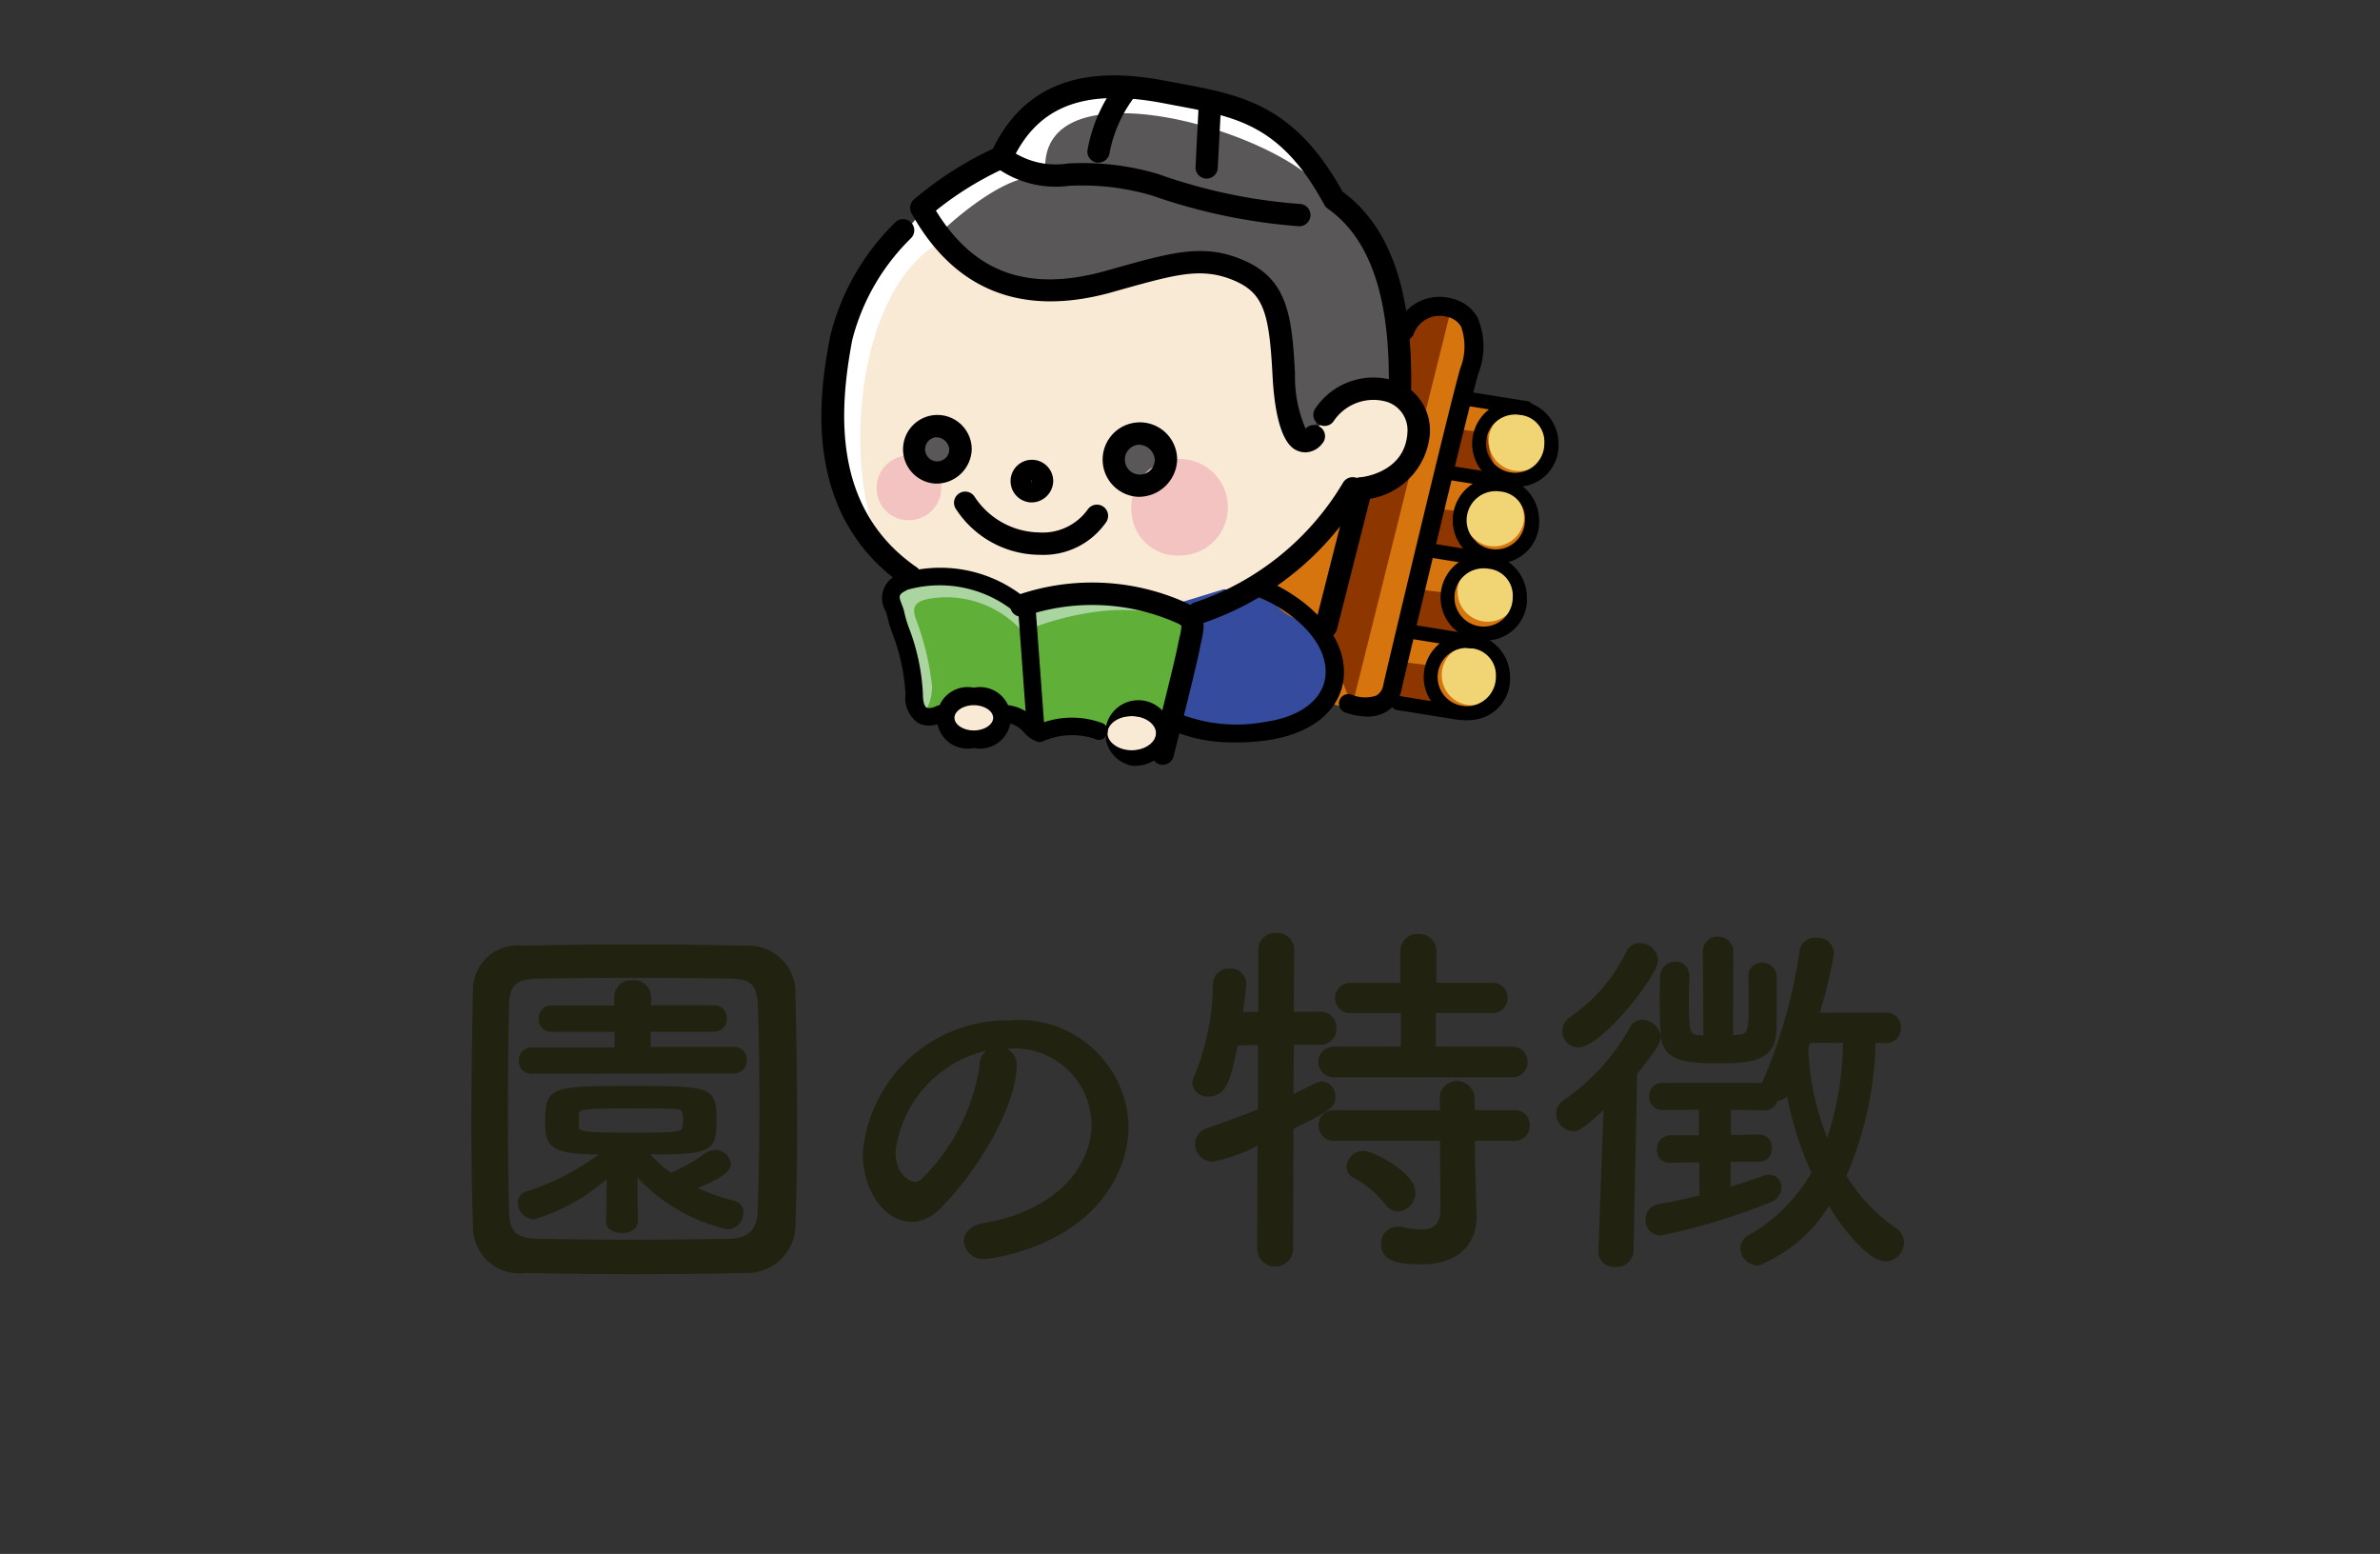 <svg id="gnav_feature" xmlns="http://www.w3.org/2000/svg" xmlns:xlink="http://www.w3.org/1999/xlink" width="72" height="47" viewBox="0 0 72 47">
  <rect x="0" y="0" width="72" height="47" fill="#333333" stroke="none"/>
  <defs>
    <clipPath id="clip-path">
      <rect id="長方形_80" data-name="長方形 80" width="22.3" height="20.878" fill="none"/>
    </clipPath>
  </defs>
  <rect id="mount" width="72" height="47" fill="#fffef8" opacity="0.002"/>
  <g id="グループ_1523" data-name="グループ 1523" transform="translate(12.765 8.201)">
    <path id="パス_66228" data-name="パス 66228" d="M-11.7-1.02c.036-.912.048-1.98.048-3.084,0-1.332-.024-2.724-.048-3.948a1.42,1.42,0,0,0-1.452-1.392c-1.128-.024-2.3-.036-3.468-.036s-2.3.012-3.348.036a1.345,1.345,0,0,0-1.488,1.3c-.024,1.176-.048,2.616-.048,4.008,0,1.14.012,2.256.048,3.156A1.4,1.4,0,0,0-19.877.456c1.08.024,2.22.036,3.36.036s2.28-.012,3.336-.036A1.46,1.46,0,0,0-11.7-1.02Zm-1.14-.408c-.024.528-.228.84-.9.852-.972.012-1.968.024-2.916.024s-1.872-.012-2.7-.024c-.744-.012-.984-.132-1.008-.816-.024-.9-.036-1.968-.036-3.06s.012-2.208.036-3.18c.012-.612.2-.8.888-.816.84-.012,1.824-.024,2.844-.024s2.04.012,2.94.024c.588.012.828.132.852.816.036.936.048,2,.048,3.084S-12.809-2.388-12.845-1.428Zm-.72-4.152a.381.381,0,0,0,.384-.4.374.374,0,0,0-.384-.4h-2.52V-6.84h1.92a.381.381,0,0,0,.384-.4.374.374,0,0,0-.384-.4h-1.908V-7.9a.52.52,0,0,0-.564-.5.51.51,0,0,0-.552.5v.264h-1.9a.381.381,0,0,0-.384.4.374.374,0,0,0,.384.4h1.908v.468h-2.508a.381.381,0,0,0-.384.4.374.374,0,0,0,.384.4ZM-17.429-1.1v.012c0,.228.24.336.48.336s.48-.12.48-.348l-.012-1.332A5.345,5.345,0,0,0-13.757-.864a.49.49,0,0,0,.48-.492.359.359,0,0,0-.276-.372,6.08,6.08,0,0,1-1.1-.384c.648-.276,1-.48,1-.744a.476.476,0,0,0-.492-.408.549.549,0,0,0-.288.1,5.1,5.1,0,0,1-1.032.588,3.88,3.88,0,0,1-.624-.552c1.752,0,2-.072,2-.972,0-1.08-.1-1.1-2.568-1.1-2.448,0-2.616.024-2.616,1.1,0,.708.144.972,1.62.972a7.4,7.4,0,0,1-2.184,1.116.363.363,0,0,0-.264.348.512.512,0,0,0,.492.5,5.849,5.849,0,0,0,2.2-1.224Zm-.828-3.252c.012-.132.132-.168,1.356-.168.528,0,1.08,0,1.452.012.288,0,.348.012.348.348a.742.742,0,0,1-.012.18c-.024.168-.072.192-1.452.192-1.524,0-1.692-.024-1.692-.192ZM-6-1.056c-.418.077-.605.308-.605.55a.578.578,0,0,0,.627.539c.154,0,3.146-.341,4.114-2.783a3.372,3.372,0,0,0,.242-1.243A3.308,3.308,0,0,0-5.23-7.183,4.378,4.378,0,0,0-9.663-3.168c0,1.2.7,2.079,1.485,2.079a1.193,1.193,0,0,0,.825-.374c1.21-1.188,2.343-3.19,2.343-4.345v-.055a.5.5,0,0,0-.308-.462H-5.3A2.329,2.329,0,0,1-2.744-4.059C-2.744-2.618-4-1.386-6-1.056ZM-6.132-5.8a6.1,6.1,0,0,1-1.749,3.41A.291.291,0,0,1-8.09-2.3c-.033,0-.583-.1-.583-.924A3.6,3.6,0,0,1-5.923-6.27.569.569,0,0,0-6.132-5.8Z" transform="translate(23 29.845)" fill="#221"/>
    <g id="グループ_2608" data-name="グループ 2608" transform="translate(12.084 -5.921)">
      <g id="グループ_2605" data-name="グループ 2605" transform="translate(0 0)" clip-path="url(#clip-path)">
        <path id="パス_66812" data-name="パス 66812" d="M8.637,4.684c1.356,2.44,3.525,2.531,5.694,2.079s3.164-.9,4.339.271.723,3.887,1.356,4.61.271-.995.723-1.175a11.037,11.037,0,0,1,1.988-.271c.091-6.418-1.808-5.876-1.808-5.876C19.665.165,12.252-.106,11.077,2.967c-1.988,1.446-2.44,1.718-2.44,1.718" transform="translate(-5.57 -0.58)" fill="#fff"/>
        <path id="パス_66813" data-name="パス 66813" d="M20.358,11.7c.137,1.234.678,2.034,1.13.271,1.627-.678,1.989-.271,1.989-.271.271-4.158-1.13-5.559-1.808-5.876-.9-1.9-8.768-4.294-8.587-.859-.316.045-.181,0-.361.181-1.22.09-2.938,1.808-2.938,1.808,2.034,2.305,3.345,1.582,5.288,1.311s3.254-1.084,4.339.271a4.808,4.808,0,0,1,.949,3.164" transform="translate(-6.309 -2.081)" fill="#595757"/>
        <path id="パス_66814" data-name="パス 66814" d="M3.631,11.56c-2.938,3.254-3.345,7.1-2.079,9.084s5.107,3.345,5.107,3.345l4.429.045,2.4-1.039s2.8-2.215,3.164-3.028c2.079-.678,2.576-1.446,1.084-2.892a2.865,2.865,0,0,0-2.35,1.582l-.768-1.582s-.452-2.667-.949-3.164-1.311-1.22-3.57-.452-2.8.633-3.706.316-2.44-1.22-2.757-2.215" transform="translate(-0.564 -7.455)" fill="#fff"/>
        <path id="パス_66815" data-name="パス 66815" d="M5.878,13.979c-2.847,1.4-3.083,7.322-1.9,9.31s5.009,2.26,5.009,2.26l4.147.045,2.243-1.04S18,22.34,18.341,21.527c1.947-.678,2.412-1.446,1.016-2.892-1.439-.045-2.812,1.627-2.812,1.627l-.108-1.627s-.423-2.667-.889-3.164-1.227-1.22-3.343-.452-3.175.723-4.022.407-2.009-.452-2.3-1.446" transform="translate(-2.133 -9.015)" fill="#f9ead6"/>
        <path id="パス_66816" data-name="パス 66816" d="M9.016,30.439A.836.836,0,1,1,8.18,29.6a.836.836,0,0,1,.836.836" transform="translate(-4.736 -19.092)" fill="#595757"/>
        <path id="パス_66817" data-name="パス 66817" d="M26.335,31.263a.836.836,0,1,1-.836-.836.836.836,0,0,1,.836.836" transform="translate(-15.906 -19.623)" fill="#595757"/>
        <path id="パス_66818" data-name="パス 66818" d="M26.425,34.826a1.461,1.461,0,1,1,1.453,1.311,1.387,1.387,0,0,1-1.453-1.311" transform="translate(-17.042 -21.614)" fill="#f2c3c0"/>
        <path id="パス_66819" data-name="パス 66819" d="M4.709,33.552a.978.978,0,1,1,.978.936.958.958,0,0,1-.978-.936" transform="translate(-3.037 -21.035)" fill="#f2c3c0"/>
        <path id="パス_66820" data-name="パス 66820" d="M9.784,43.494c3.061-.889,3.214-.732,5.153.261-.561,2.718-.765,3.293-.765,3.293-.816-.366-1.377-.68-2.092.209-1.53.053-2.091.053-2.091.053l-.918-.523c-.663-1.2-1.531-.209-1.735.053-.561.1-.867-.627-.867-.627s-.867-3.032-.816-3.189.714-.418.714-.418a5.208,5.208,0,0,1,3.418.889" transform="translate(-3.644 -27.461)" fill="#abd5a0"/>
        <path id="パス_66821" data-name="パス 66821" d="M16.149,45.474a21.674,21.674,0,0,0-.524,2.779s.55.034-.391-.227a1.956,1.956,0,0,0-1.7.436,6.557,6.557,0,0,1-3.01-.47,1.258,1.258,0,0,0-1.734.052,1.02,1.02,0,0,1-.443-.1c-.2-.1.076-.13.1-.781a8.212,8.212,0,0,0-.483-2.032c-.178-.469.049-.583.483-.651A3.086,3.086,0,0,1,11.193,45.5c1.067-.495,3.838-1.2,4.957-.026" transform="translate(-5.097 -28.665)" fill="#5faf39"/>
        <path id="パス_66822" data-name="パス 66822" d="M10.867,53.727c0-.288.364-.521.813-.521s.813.233.813.521-.364.521-.813.521-.813-.233-.813-.521" transform="translate(-7.008 -34.314)" fill="#f9ead6"/>
        <path id="パス_66823" data-name="パス 66823" d="M24.152,55.1c0-.288.364-.521.813-.521s.813.233.813.521-.364.521-.813.521-.813-.233-.813-.521" transform="translate(-15.576 -35.199)" fill="#f9ead6"/>
        <path id="パス_66824" data-name="パス 66824" d="M29.382,44.274l1.668-.511c3.643.633,3.4,3.155,3.4,3.155a1.812,1.812,0,0,1-1.909,1.224c-1.632.025-3.285-.056-3.285-.056a31.3,31.3,0,0,1,1.133-3.225l-.59-.221Z" transform="translate(-18.868 -28.224)" fill="#354b9e"/>
        <path id="パス_66825" data-name="パス 66825" d="M40.807,20.4c.806-1.056,2.056-.917,2,.333a13.5,13.5,0,0,0-.167,1.639l1.445.305,1,.445-.055.917-.278.723-.667.195.361.528.056.75-.167.667-.75.333.5.75.083.75-.278.528-.778.361a.464.464,0,0,0-.028.333,1.07,1.07,0,0,1-.5,2.028c-.75-.167-2.417-.361-2.417-.361-.945.361-1.712.176-1.934-.13.75-.861.8-.415-.09-1.943-.056-.389-.091-.271-.091-.271a1.8,1.8,0,0,1-1.446-.813l-.859-.226a15.815,15.815,0,0,0,3.345-2.983,2.244,2.244,0,0,0,1.631-3.386,7.985,7.985,0,0,1,.083-1.473" transform="translate(-23.055 -12.698)" fill="#d6740e"/>
        <path id="パス_66826" data-name="パス 66826" d="M45.432,20.377c.723-.806,1.278-.611,1.278-.611l-3,12.038-.833-2.084,1.175-4.565c1.83-.666,2.077-2.642.993-3.279a10.361,10.361,0,0,0,.388-1.5" transform="translate(-27.652 -12.734)" fill="#8e3600"/>
        <path id="パス_66827" data-name="パス 66827" d="M53.537,30.131l.917.111c.056.917.333,1.223.639,1.417-1.389-.139-1.889-.222-1.889-.222Z" transform="translate(-34.312 -19.432)" fill="#8e3600"/>
        <path id="パス_66828" data-name="パス 66828" d="M52.129,36.938l.917.111c.055.917.333,1.223.639,1.417-1.389-.139-1.889-.222-1.889-.222Z" transform="translate(-33.404 -23.822)" fill="#8e3600"/>
        <path id="パス_66829" data-name="パス 66829" d="M50.564,43.824l.917.111c.056.917.333,1.223.639,1.417-1.389-.139-1.889-.222-1.889-.222Z" transform="translate(-32.395 -28.263)" fill="#8e3600"/>
        <path id="パス_66830" data-name="パス 66830" d="M49.155,50.006l.917.111c.056.917.333,1.223.639,1.417-1.389-.139-1.889-.222-1.889-.222Z" transform="translate(-31.486 -32.25)" fill="#8e3600"/>
        <path id="パス_66831" data-name="パス 66831" d="M58.688,29.608a.912.912,0,1,1-.9-1.042.98.98,0,0,1,.9,1.042" transform="translate(-36.684 -18.423)" fill="#f1d575"/>
        <path id="パス_66832" data-name="パス 66832" d="M56.575,36.024a.912.912,0,1,1-.9-1.042.98.98,0,0,1,.9,1.042" transform="translate(-35.322 -22.561)" fill="#f1d575"/>
        <path id="パス_66833" data-name="パス 66833" d="M56.027,42.441a.912.912,0,1,1-.9-1.042.98.98,0,0,1,.9,1.042" transform="translate(-34.968 -26.699)" fill="#f1d575"/>
        <path id="パス_66834" data-name="パス 66834" d="M54.683,49.56a.912.912,0,1,1-.9-1.042.98.98,0,0,1,.9,1.042" transform="translate(-34.101 -31.29)" fill="#f1d575"/>
        <path id="パス_66835" data-name="パス 66835" d="M31.474,38.672a.338.338,0,0,1-.064-.67,8.285,8.285,0,0,0,4.456-3.62.338.338,0,1,1,.572.361,8.915,8.915,0,0,1-4.9,3.923.331.331,0,0,1-.064.006" transform="translate(-20.08 -22.072)"/>
        <path id="パス_66836" data-name="パス 66836" d="M2.693,23.391a.336.336,0,0,1-.191-.059c-3.239-2.227-2.509-6.1-2.234-7.556a7.241,7.241,0,0,1,1.958-3.427.338.338,0,1,1,.491.465A6.579,6.579,0,0,0,.933,15.9C.536,18,.307,21,2.885,22.775a.338.338,0,0,1-.192.617" transform="translate(0 -7.896)"/>
        <path id="パス_66837" data-name="パス 66837" d="M43.335,29.4a.338.338,0,0,1-.026-.675c.055,0,1.37-.132,1.445-1.345a.9.9,0,0,0-.6-.933,1.446,1.446,0,0,0-1.641.593.338.338,0,0,1-.533-.416,2.117,2.117,0,0,1,2.414-.81,1.584,1.584,0,0,1,1.038,1.607A2.171,2.171,0,0,1,43.362,29.4h-.027" transform="translate(-27.026 -16.567)"/>
        <path id="パス_66838" data-name="パス 66838" d="M19.506,11.4a.563.563,0,0,1-.181-.029c-.172-.059-.7-.239-.805-2.315-.1-1.871-.265-2.472-1.17-2.855-.958-.4-1.713-.194-3.364.266l-.353.1C10.935,7.31,8.9,6.505,7.6,4.173a.338.338,0,0,1,.071-.419,10.631,10.631,0,0,1,2.392-1.535c1.218-2.508,3.6-2.368,5.3-2.041l.376.071c1.851.347,3.452.647,4.9,3.267,1.465,1.074,2.143,3.069,2.072,6.1a.338.338,0,0,1-.338.33h-.008a.338.338,0,0,1-.33-.346c.067-2.829-.538-4.653-1.85-5.574a.345.345,0,0,1-.1-.116c-1.3-2.4-2.629-2.649-4.466-2.993l-.38-.072c-2.416-.467-3.839.081-4.612,1.776a.338.338,0,0,1-.174.17,9.841,9.841,0,0,0-2.116,1.3c1.159,1.889,2.793,2.47,5.12,1.827l.352-.1c1.7-.473,2.635-.734,3.809-.238,1.363.575,1.489,1.682,1.583,3.441a3.931,3.931,0,0,0,.32,1.664.338.338,0,0,1,.5.456.664.664,0,0,1-.508.261" transform="translate(-4.873 0)"/>
        <path id="パス_66839" data-name="パス 66839" d="M23.727,8.45a17.435,17.435,0,0,1-4.459-.931,7.484,7.484,0,0,0-2.524-.292,3.056,3.056,0,0,1-2.235-.592.338.338,0,0,1,.4-.545,2.39,2.39,0,0,0,1.814.461,8.019,8.019,0,0,1,2.729.317,16.321,16.321,0,0,0,4.274.905.338.338,0,1,1,0,.676" transform="translate(-9.269 -3.886)"/>
        <path id="パス_66840" data-name="パス 66840" d="M23,2.873l-.038,0a.338.338,0,0,1-.3-.374A4.7,4.7,0,0,1,23.527.5a.338.338,0,0,1,.552.391,4.056,4.056,0,0,0-.747,1.679.338.338,0,0,1-.336.3" transform="translate(-14.613 -0.232)"/>
        <path id="パス_66841" data-name="パス 66841" d="M32.219,4.147H32.2a.338.338,0,0,1-.321-.355l.095-1.881a.338.338,0,0,1,.676.034l-.1,1.881a.338.338,0,0,1-.337.321" transform="translate(-20.56 -1.025)"/>
        <path id="パス_66842" data-name="パス 66842" d="M13.928,37.366h-.074a3.039,3.039,0,0,1-2.508-1.4.338.338,0,1,1,.581-.346A2.383,2.383,0,0,0,13.87,36.69,1.676,1.676,0,0,0,15.34,36a.338.338,0,0,1,.563.375,2.3,2.3,0,0,1-1.976.992" transform="translate(-7.286 -22.866)"/>
        <path id="パス_66843" data-name="パス 66843" d="M24.787,31.8a1.127,1.127,0,1,1,1.192-1.125A1.161,1.161,0,0,1,24.787,31.8m0-1.574a.453.453,0,1,0,.516.449.487.487,0,0,0-.516-.449" transform="translate(-15.217 -19.054)"/>
        <path id="パス_66844" data-name="パス 66844" d="M7.717,31.005a1.039,1.039,0,1,1,1.1-1.038,1.07,1.07,0,0,1-1.1,1.038m0-1.4a.366.366,0,1,0,.421.361.4.4,0,0,0-.421-.361" transform="translate(-4.269 -18.658)"/>
        <path id="パス_66845" data-name="パス 66845" d="M16.646,34.036a.645.645,0,1,1,.67-.644.659.659,0,0,1-.67.644m.007-.611h0Zm-.009-.062c0,.006,0,.016,0,.028a.052.052,0,0,0,.008.028c0-.006,0-.016,0-.028a.051.051,0,0,0-.008-.028" transform="translate(-10.303 -21.12)"/>
        <path id="パス_66846" data-name="パス 66846" d="M16.958,48.731a.265.265,0,0,1-.264-.245l-.258-3.517c-.034-.032-.07-.062-.105-.092a.265.265,0,0,1,.341-.405c.071.06.14.122.207.188a.267.267,0,0,1,.078.169l.266,3.618a.265.265,0,0,1-.245.284h-.02" transform="translate(-10.471 -28.64)"/>
        <path id="パス_66847" data-name="パス 66847" d="M6.6,46.683a.667.667,0,0,1-.35-.093.922.922,0,0,1-.365-.858,6.01,6.01,0,0,0-.4-1.844,3.458,3.458,0,0,1-.148-.5.988.988,0,0,0-.058-.178.764.764,0,0,1,.452-1.118,4.071,4.071,0,0,1,3.811.758.265.265,0,0,1-.341.406,3.6,3.6,0,0,0-3.244-.685c-.3.142-.281.195-.184.447a1.38,1.38,0,0,1,.088.29,3.7,3.7,0,0,0,.126.412,6.434,6.434,0,0,1,.425,2.015c0,.249.056.371.107.4.069.043.223,0,.289-.037a.265.265,0,0,1,.247.469,1.052,1.052,0,0,1-.458.115" transform="translate(-3.341 -27.017)"/>
        <path id="パス_66848" data-name="パス 66848" d="M20.711,48.718a.343.343,0,0,1-.084-.01.339.339,0,0,1-.244-.412c.007-.026.658-2.566.78-3.191.019-.1.038-.181.055-.258a1.607,1.607,0,0,0,.054-.334.818.818,0,0,0-.131-.082,6.3,6.3,0,0,0-4.6-.212.338.338,0,0,1-.224-.638,6.922,6.922,0,0,1,5.134.251c.606.319.521.709.422,1.16-.016.073-.034.153-.051.244-.127.643-.762,3.122-.789,3.227a.338.338,0,0,1-.327.254" transform="translate(-10.381 -27.865)"/>
        <path id="パス_66849" data-name="パス 66849" d="M16.3,54.751a.27.27,0,0,1-.08-.012.941.941,0,0,1-.388-.272.871.871,0,0,0-.567-.308.265.265,0,0,1-.224-.3.27.27,0,0,1,.3-.224,1.378,1.378,0,0,1,.868.461c.04.042.074.074.1.1A2.653,2.653,0,0,1,18.2,54.18a.265.265,0,1,1-.245.469,2.2,2.2,0,0,0-1.548.077.266.266,0,0,1-.113.025" transform="translate(-9.697 -34.588)"/>
        <path id="パス_66850" data-name="パス 66850" d="M44.927,31.556a1.957,1.957,0,0,1-.666-.126.286.286,0,0,1,.21-.532,1.066,1.066,0,0,0,.744.026.441.441,0,0,0,.21-.317c.218-.952,1.947-8.218,2.326-9.568a1.8,1.8,0,0,0,.029-1.275.637.637,0,0,0-.419-.294.835.835,0,0,0-1.02.532.286.286,0,0,1-.53-.216,1.4,1.4,0,0,1,1.7-.868,1.2,1.2,0,0,1,.765.565,2.244,2.244,0,0,1,.023,1.711c-.367,1.306-2.108,8.613-2.319,9.541a1,1,0,0,1-.5.7,1.178,1.178,0,0,1-.553.125" transform="translate(-28.428 -12.166)"/>
        <path id="パス_66851" data-name="パス 66851" d="M42.389,39.106a.338.338,0,0,1-.328-.421l1.056-4.164a.338.338,0,1,1,.655.167l-1.056,4.164a.338.338,0,0,1-.327.255" transform="translate(-27.119 -22.098)"/>
        <path id="パス_66852" data-name="パス 66852" d="M31.178,47.885a4.643,4.643,0,0,1-2.158-.453.277.277,0,0,1,.272-.481,4.7,4.7,0,0,0,2.738.32c1.05-.148,1.736-.648,1.836-1.338.126-.875-.651-1.83-1.979-2.433a.277.277,0,1,1,.229-.5c1.557.707,2.459,1.891,2.3,3.016-.136.947-1,1.622-2.306,1.807a6.681,6.681,0,0,1-.929.066" transform="translate(-18.625 -27.713)"/>
        <path id="パス_66853" data-name="パス 66853" d="M24.262,55.23a1,1,0,1,1,1.2-.982,1.108,1.108,0,0,1-1.2.982m0-1.5c-.4,0-.733.237-.733.517s.336.517.733.517.733-.237.733-.517-.336-.517-.733-.517" transform="translate(-14.874 -34.352)"/>
        <path id="パス_66854" data-name="パス 66854" d="M10.962,53.982a.931.931,0,1,1,0-1.824.931.931,0,1,1,0,1.824m0-1.295c-.317,0-.585.175-.585.382s.268.382.585.382.585-.175.585-.382-.268-.382-.585-.382" transform="translate(-6.351 -33.638)"/>
        <path id="パス_66855" data-name="パス 66855" d="M57.376,30.309a1.306,1.306,0,1,1,1.171-1.3,1.242,1.242,0,0,1-1.171,1.3m0-2.169a.881.881,0,1,0,.742.87.814.814,0,0,0-.742-.87" transform="translate(-36.248 -17.871)"/>
        <path id="パス_66856" data-name="パス 66856" d="M55.718,36.835a1.306,1.306,0,1,1,1.171-1.3,1.242,1.242,0,0,1-1.171,1.3m0-2.169a.881.881,0,1,0,.742.87.815.815,0,0,0-.742-.87" transform="translate(-35.178 -22.08)"/>
        <path id="パス_66857" data-name="パス 66857" d="M54.682,43.4a1.306,1.306,0,1,1,1.171-1.3,1.242,1.242,0,0,1-1.171,1.3m0-2.169a.881.881,0,1,0,.742.87.814.814,0,0,0-.742-.87" transform="translate(-34.51 -26.311)"/>
        <path id="パス_66858" data-name="パス 66858" d="M53.246,50.191a1.306,1.306,0,1,1,1.171-1.3,1.242,1.242,0,0,1-1.171,1.3m0-2.169a.881.881,0,1,0,.742.87.815.815,0,0,0-.742-.87" transform="translate(-33.584 -30.694)"/>
        <path id="パス_66859" data-name="パス 66859" d="M51.524,47.468l-.034,0-1.905-.305a.215.215,0,0,1,.068-.424l1.905.306a.215.215,0,0,1-.034.426" transform="translate(-31.862 -30.139)"/>
        <path id="パス_66860" data-name="パス 66860" d="M50.62,53.577l-.034,0-1.905-.305a.215.215,0,0,1,.068-.424l1.905.306a.215.215,0,0,1-.034.426" transform="translate(-31.279 -34.079)"/>
        <path id="パス_66861" data-name="パス 66861" d="M53.031,40.526l-.034,0-1.905-.305a.215.215,0,0,1-.178-.246.217.217,0,0,1,.246-.178l1.905.306a.215.215,0,0,1-.034.426" transform="translate(-32.834 -25.662)"/>
        <path id="パス_66862" data-name="パス 66862" d="M55.141,34l-.034,0-1.9-.305a.215.215,0,0,1-.178-.246.217.217,0,0,1,.246-.178l1.905.306a.215.215,0,0,1-.034.426" transform="translate(-34.194 -21.454)"/>
        <path id="パス_66863" data-name="パス 66863" d="M56.2,27.612l-.034,0-1.9-.305a.215.215,0,0,1,.068-.424l1.905.305a.215.215,0,0,1-.034.426" transform="translate(-34.875 -17.334)"/>
      </g>
    </g>
    <path id="パス_66882" data-name="パス 66882" d="M63.183,1.257a.454.454,0,0,0,.475-.464A.448.448,0,0,0,63.183.33h-2.3V-.688h1.685a.451.451,0,0,0,.486-.464.449.449,0,0,0-.486-.452H60.9v-.984a.5.5,0,0,0-.543-.486.5.5,0,0,0-.543.486V-1.6h-1.47a.462.462,0,0,0-.509.452.464.464,0,0,0,.509.464h1.482V.33H57.833a.461.461,0,0,0-.5.464.467.467,0,0,0,.5.464Zm.068,1.923a.454.454,0,0,0,.475-.464.448.448,0,0,0-.475-.464H62.063l-.011-.418a.53.53,0,0,0-1.052,0l.011.418H57.833a.461.461,0,0,0-.5.464.467.467,0,0,0,.5.464h3.178l.011,2.07c0,.475-.226.611-.566.611a3.233,3.233,0,0,1-.611-.079.424.424,0,0,0-.113-.011.5.5,0,0,0-.5.532c0,.362.2.611,1.21.611,1.3,0,1.674-.792,1.674-1.414V5.453L62.074,3.87l-.011-.69ZM59.744,5.317a.574.574,0,0,0,.52-.588c0-.588-1.267-1.244-1.561-1.244a.5.5,0,0,0-.52.475.388.388,0,0,0,.238.351,3.043,3.043,0,0,1,.939.792A.487.487,0,0,0,59.744,5.317ZM55.48,6.494a.546.546,0,0,0,1.086,0l.011-3.676c1.142-.577,1.267-.645,1.267-.973a.442.442,0,0,0-.407-.464c-.09,0-.136.023-.86.385L56.589.273h.8a.478.478,0,0,0,.486-.5.48.48,0,0,0-.5-.5h-.792L56.6-2.6a.507.507,0,0,0-.543-.509.507.507,0,0,0-.543.509V-.722h-.464c.034-.283.079-.554.1-.8v-.057a.464.464,0,0,0-.5-.452.473.473,0,0,0-.509.452,7.481,7.481,0,0,1-.566,2.8.607.607,0,0,0-.057.215.44.44,0,0,0,.486.4c.566,0,.679-.532.882-1.538L55.5.273V2.23c-.475.181-.984.373-1.538.566a.5.5,0,0,0-.362.475.526.526,0,0,0,.543.532,4.441,4.441,0,0,0,1.346-.486Zm13.5-6.5c-.045,0-.09-.011-.124-.011-.283-.023-.317-.045-.317-1.176,0-.226.011-.43.011-.588V-1.8a.41.41,0,0,0-.418-.441.455.455,0,0,0-.464.452c0,.147-.011.385-.011.633,0,.362.011.769.023,1.029.034.826.543.961,1.742.961,1.052,0,1.73-.09,1.764-.984.011-.283.011-.78.011-1.188v-.441a.43.43,0,0,0-.441-.43.4.4,0,0,0-.418.418v.011c.011.2.011.554.011.871,0,.769-.034.86-.328.882-.045,0-.1.011-.147.011l.011-2.5A.459.459,0,0,0,69.415-3a.445.445,0,0,0-.452.475v.011Zm5.5.226a.448.448,0,0,0,.475-.464A.445.445,0,0,0,74.482-.7H72.5a13.692,13.692,0,0,0,.43-1.8.493.493,0,0,0-.543-.464.461.461,0,0,0-.5.407,15.58,15.58,0,0,1-1.086,3.868.473.473,0,0,0-.045.113h-3a.394.394,0,0,0-.418.407.4.4,0,0,0,.418.418l1.086-.011V3.01h-.86a.41.41,0,0,0-.407.43.373.373,0,0,0,.4.4h.011l.871-.011v1c-.418.1-.848.2-1.222.26a.471.471,0,0,0-.407.475.45.45,0,0,0,.475.475,19.074,19.074,0,0,0,3.3-1,.489.489,0,0,0,.339-.452.372.372,0,0,0-.373-.385.562.562,0,0,0-.181.034c-.271.1-.611.215-.984.328V3.813h.86a.388.388,0,0,0,.385-.418.377.377,0,0,0-.373-.407H70.67L69.811,3V2.241l1,.011a.393.393,0,0,0,.407-.283.538.538,0,0,0,.294-.136,10.026,10.026,0,0,0,.735,2.307A5.122,5.122,0,0,1,70.354,6.03a.467.467,0,0,0-.26.4.549.549,0,0,0,.554.52,4.461,4.461,0,0,0,2.126-1.8c.509.826,1.233,1.674,1.719,1.674a.575.575,0,0,0,.554-.577.515.515,0,0,0-.249-.43,5.3,5.3,0,0,1-1.493-1.583A10.713,10.713,0,0,0,74.188.217ZM65.2.352c.7,0,2.409-2.183,2.409-2.635a.556.556,0,0,0-.554-.52.427.427,0,0,0-.407.26A5.108,5.108,0,0,1,64.959-.575a.545.545,0,0,0-.249.43A.492.492,0,0,0,65.2.352Zm.6,6.164v.023a.47.47,0,0,0,.52.452.507.507,0,0,0,.543-.475l.113-5.361c.633-.8.713-.961.713-1.108a.584.584,0,0,0-.554-.532.434.434,0,0,0-.385.238,6.415,6.415,0,0,1-2,2.194.494.494,0,0,0-.226.407.534.534,0,0,0,.509.532c.2,0,.283-.068.927-.633Zm7.4-6.3a9.549,9.549,0,0,1-.475,2.873A8.059,8.059,0,0,1,72.152.375l.057-.158Z" transform="translate(-30.212 23.126)" fill="#221"/>
  </g>
</svg>

